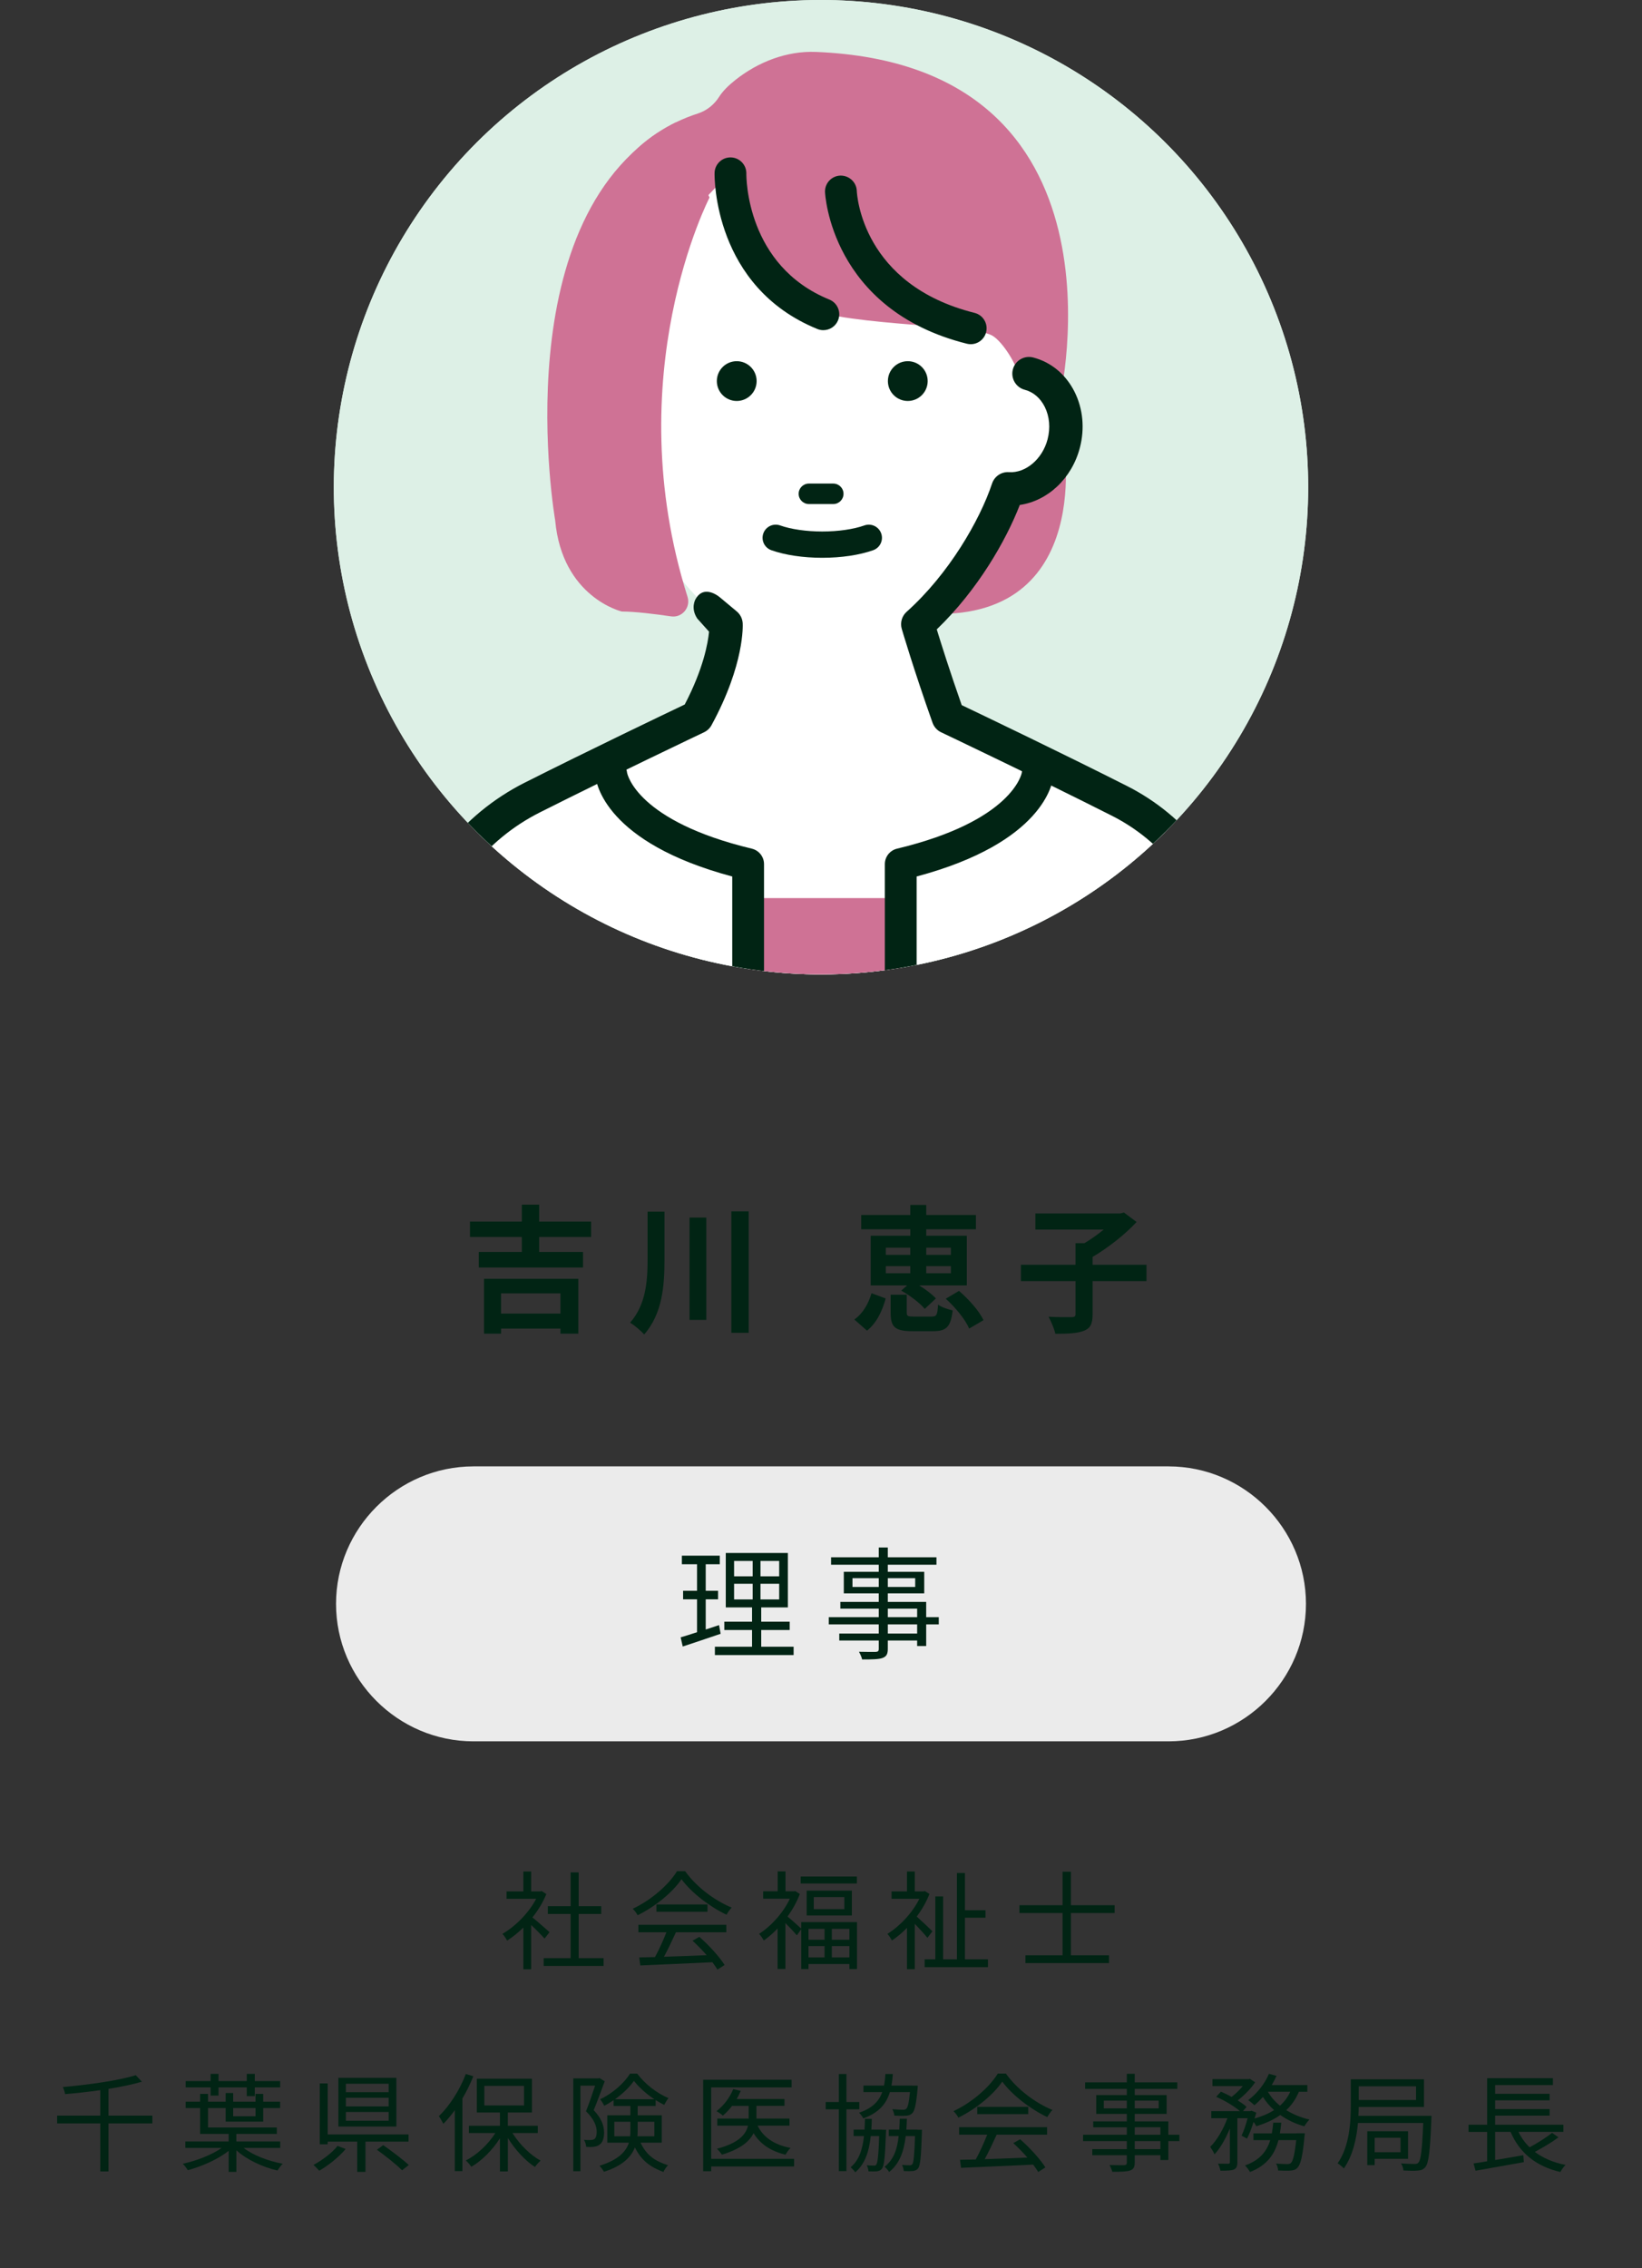<?xml version="1.0" encoding="UTF-8"?><svg id="_レイヤー_1" xmlns="http://www.w3.org/2000/svg" xmlns:xlink="http://www.w3.org/1999/xlink" viewBox="0 0 215 297"><rect x="0" y="0" width="215" height="297" fill="#333333" stroke="none"/><defs><style>.cls-1{fill:#fff;}.cls-2{fill:#cf7295;}.cls-3{fill:#ddf0e6;}.cls-4{clip-path:url(#clippath);}.cls-5{fill:#ebebeb;}.cls-6{fill:none;}.cls-7{fill:#012414;}</style><clipPath id="clippath"><circle class="cls-3" cx="107.5" cy="63.791" r="63.791" transform="translate(28.687 160.817) rotate(-81.599)"/></clipPath></defs><path class="cls-5" d="m171,210c0,9.9-8.1,18-18,18H62c-9.9,0-18-8.1-18-18h0c0-9.9,8.1-18,18-18h91c9.9,0,18,8.1,18,18h0Z"/><path class="cls-7" d="m94.358,213.919c-1.713.576-3.538,1.201-4.962,1.665l-.272-1.2c.592-.177,1.329-.4,2.145-.673v-4.306h-1.825v-1.12h1.825v-3.474h-1.985v-1.121h4.962v1.121h-1.84v3.474h1.617v1.12h-1.617v3.953l1.745-.576.208,1.137Zm9.556,1.697v1.088h-10.308v-1.088h4.866v-2.193h-3.634v-1.088h3.634v-1.873h-3.441v-7.123h8.131v7.123h-3.49v1.873h3.729v1.088h-3.729v2.193h4.242Zm-7.795-9.221h2.433v-2.016h-2.433v2.016Zm0,3.025h2.433v-2.049h-2.433v2.049Zm5.906-5.041h-2.449v2.016h2.449v-2.016Zm0,2.992h-2.449v2.049h2.449v-2.049Z"/><path class="cls-7" d="m122.922,212.687h-1.648v2.833h-1.185v-.72h-3.842v1.104c0,.735-.225,1.008-.704,1.185-.496.176-1.329.191-2.657.191-.064-.304-.256-.736-.416-1.008.961.031,1.921.016,2.193.016.304-.016.399-.112.399-.384v-1.104h-5.17v-.912h5.17v-1.201h-6.546v-.944h6.546v-1.12h-5.026v-.881h5.026v-1.12h-4.577v-2.817h4.577v-.928h-6.242v-.977h6.242v-1.281h1.185v1.281h6.371v.977h-6.371v.928h4.77v2.817h-4.77v1.12h5.026v2.001h1.648v.944Zm-7.859-4.898v-1.152h-3.441v1.152h3.441Zm1.185-1.152v1.152h3.586v-1.152h-3.586Zm0,5.106h3.842v-1.12h-3.842v1.12Zm3.842.944h-3.842v1.201h3.842v-1.201Z"/><path class="cls-7" d="m71.299,253.826c-.364-.42-1.121-1.19-1.751-1.778v5.799h-1.022v-5.463c-.687.672-1.415,1.261-2.129,1.709-.126-.267-.42-.701-.616-.883,1.681-.967,3.446-2.717,4.426-4.594h-3.88v-.967h2.199v-2.605h1.022v2.605h1.205l.182-.043.602.393c-.448,1.093-1.079,2.129-1.821,3.054.658.532,1.891,1.625,2.241,1.933l-.658.841Zm7.732,2.563v1.022h-7.844v-1.022h3.53v-5.785h-2.983v-1.022h2.983v-4.427h1.051v4.427h2.956v1.022h-2.956v5.785h3.264Z"/><path class="cls-7" d="m89.71,245.002c1.471,2.073,3.894,3.866,6.093,4.763-.252.266-.504.63-.672.938-2.185-1.036-4.595-2.871-5.897-4.65-1.134,1.682-3.375,3.545-5.743,4.721-.126-.252-.406-.63-.644-.854,2.437-1.134,4.721-3.151,5.799-4.916h1.065Zm-6.122,7.018h11.514v.98h-6.597c-.477,1.036-1.037,2.241-1.569,3.208,1.723-.057,3.67-.127,5.589-.211-.574-.658-1.233-1.33-1.849-1.891l.896-.504c1.289,1.12,2.662,2.647,3.306,3.684l-.938.603c-.168-.294-.406-.616-.658-.967-3.432.168-7.06.309-9.441.421l-.14-1.051c.602-.014,1.303-.028,2.059-.042.532-.967,1.106-2.228,1.499-3.25h-3.67v-.98Zm9.049-2.661v.952h-6.682v-.952h6.682Z"/><path class="cls-7" d="m112.211,251.669v6.149h-.995v-.658h-5.351v.658h-.953v-5.225l-.574.812c-.322-.393-.98-1.093-1.499-1.61v6.009h-1.023v-5.295c-.588.616-1.205,1.148-1.807,1.569-.126-.253-.435-.688-.617-.869,1.555-.994,3.166-2.745,4.034-4.608h-3.501v-.967h1.905v-2.604h1.022v2.604h1.149l.126-.028.602.379c-.392,1.036-.952,2.045-1.611,2.955.49.393,1.471,1.289,1.793,1.583v-.854h7.298Zm-.015-5.057h-7.354v-.91h7.354v.91Zm-6.569,4.188v-3.25h5.911v3.25h-5.911Zm.238,1.751v1.429h2.101v-1.429h-2.101Zm0,3.74h2.101v-1.485h-2.101v1.485Zm.687-6.317h4.006v-1.583h-4.006v1.583Zm4.664,2.577h-2.297v1.429h2.297v-1.429Zm0,3.74v-1.485h-2.297v1.485h2.297Z"/><path class="cls-7" d="m121.433,253.729c-.336-.435-1.064-1.219-1.653-1.835v5.939h-1.022v-5.407c-.645.658-1.316,1.219-1.975,1.653-.112-.253-.406-.688-.589-.869,1.597-.98,3.265-2.731,4.188-4.594h-3.643v-.967h2.018v-2.605h1.022v2.605h1.135l.183-.043.602.379c-.406,1.051-.994,2.059-1.666,2.955.602.533,1.764,1.64,2.059,1.934l-.658.854Zm7.928,2.815v1.022h-8.292v-1.022h1.4v-8.236h1.022v8.236h1.807v-11.305h1.051v4.875h2.689v.98h-2.689v5.449h3.012Z"/><path class="cls-7" d="m140.222,250.479v5.533h4.986v1.022h-10.939v-1.022h4.861v-5.533h-5.646v-1.022h5.646v-4.385h1.092v4.385h5.729v1.022h-5.729Z"/><path class="cls-7" d="m19.951,278.029h-5.743v6.289h-1.079v-6.289h-5.645v-1.022h5.645v-3.334c-1.541.225-3.124.393-4.609.519-.028-.267-.182-.687-.294-.925,3.39-.309,7.34-.854,9.553-1.555l.798.854c-1.219.364-2.731.672-4.37.938v3.502h5.743v1.022Z"/><path class="cls-7" d="m31.905,281.237c1.247.966,3.235,1.723,5.112,2.072-.224.211-.532.631-.686.883-1.961-.448-4.048-1.429-5.379-2.647v2.829h-1.009v-2.759c-1.387,1.106-3.516,2.045-5.351,2.535-.154-.252-.448-.645-.659-.841,1.765-.378,3.796-1.162,5.099-2.072h-4.763v-.841h5.673v-.995h-3.74v-3.389h-1.891v-.827h1.891v-1.022h1.037v1.022h2.311v-1.135h.98v1.135h2.928v-1.022h1.008v1.022h2.213v.827h-2.213v1.778h-4.917v-1.778h-2.311v2.549h9.007v.84h-5.295v.995h5.743v.841h-4.791Zm-4.329-7.929h-3.264v-.826h3.264v-.938h1.037v.938h3.698v-.938h1.051v.938h3.32v.826h-3.32v1.148h-1.051v-1.148h-3.698v1.079h-1.037v-1.079Zm2.956,2.704v1.078h2.928v-1.078h-2.928Z"/><path class="cls-7" d="m45.259,281.377c-.882,1.051-2.241,2.144-3.459,2.844-.182-.21-.533-.574-.757-.757,1.149-.616,2.479-1.61,3.152-2.493l1.064.406Zm2.592-.967v3.964h-1.079v-3.964h-3.866v.351h-1.037v-7.971h1.037v6.682h10.59v.938h-5.645Zm4.048-1.975h-7.592v-6.374h7.592v6.374Zm-1.008-5.604h-5.603v1.106h5.603v-1.106Zm0,1.835h-5.603v1.135h5.603v-1.135Zm0,1.863h-5.603v1.148h5.603v-1.148Zm-.714,4.343c1.106.771,2.591,1.891,3.348,2.604l-.882.688c-.701-.715-2.157-1.877-3.292-2.689l.827-.603Z"/><path class="cls-7" d="m61.974,271.852c-.406,1.009-.882,2.003-1.429,2.914v9.511h-.995v-7.984c-.476.673-.994,1.275-1.499,1.793-.112-.224-.406-.771-.588-1.008,1.387-1.331,2.731-3.404,3.53-5.52l.98.294Zm5.127,7.438c.924,1.471,2.339,2.885,3.684,3.613-.224.183-.561.561-.743.827-1.261-.812-2.605-2.27-3.544-3.796v4.384h-1.037v-4.342c-.98,1.54-2.381,2.941-3.74,3.726-.182-.252-.49-.631-.729-.826,1.443-.715,2.928-2.102,3.866-3.586h-3.46v-.953h4.062v-1.736h-3.025v-4.427h7.214v4.427h-3.152v1.736h3.922v.953h-3.32Zm-3.684-3.614h5.197v-2.563h-5.197v2.563Z"/><path class="cls-7" d="m79.181,272.511c-.406,1.12-.953,2.591-1.443,3.781,1.065,1.121,1.345,2.06,1.359,2.914,0,.756-.182,1.33-.603,1.61-.196.154-.462.238-.728.267-.294.042-.659.042-1.009.014-.014-.266-.126-.645-.294-.924.35.041.644.041.868.027.182,0,.351-.042.477-.111.238-.141.322-.547.322-.967,0-.742-.322-1.625-1.401-2.689.42-1.051.868-2.354,1.19-3.348h-1.919v11.205h-.938v-12.158h3.278l.154-.042.687.421Zm4.692,8.04c.812,1.723,1.961,2.423,3.6,2.955-.224.225-.49.589-.602.883-1.667-.63-2.872-1.457-3.74-3.222-.49,1.261-1.625,2.423-4.048,3.193-.112-.21-.406-.616-.588-.784,2.494-.784,3.474-1.863,3.853-3.025h-2.83v-3.586h3.025v-1.219h-2.199v-.757c-.392.267-.812.519-1.232.729-.112-.266-.35-.63-.532-.854,1.611-.742,3.151-2.115,3.908-3.348h.953c1.009,1.358,2.605,2.591,4.09,3.194-.196.237-.42.615-.561.896-.364-.183-.742-.393-1.121-.631v.771h-2.353v1.219h3.152v3.586h-2.774Zm-1.358-.841c.014-.238.028-.477.028-.715v-1.189h-2.101v1.904h2.073Zm3.166-4.847c-1.037-.687-2.017-1.555-2.675-2.409-.561.812-1.457,1.681-2.479,2.409h5.155Zm-2.185,2.942v1.218c0,.225-.014.462-.028.687h2.213v-1.904h-2.185Z"/><path class="cls-7" d="m103.979,283.66h-10.856v.63h-1.051v-11.977h11.584v.995h-10.534v9.357h10.856v.994Zm-4.777-5.337c.729,1.527,2.213,2.521,4.314,2.914-.238.21-.518.616-.658.882-1.919-.448-3.32-1.387-4.188-2.815-.518,1.051-1.667,2.073-4.146,2.815-.14-.21-.435-.588-.659-.771,2.956-.77,3.824-1.947,4.076-3.025h-4.02v-.924h4.104v-1.668h-2.171c-.364.49-.784.925-1.205,1.275-.168-.168-.603-.448-.827-.589.925-.7,1.737-1.765,2.186-2.886l.98.238c-.154.364-.322.729-.532,1.064h6.261v.896h-3.67v1.668h4.328v.924h-4.174Z"/><path class="cls-7" d="m110.833,276.181v8.096h-.994v-8.096h-1.723v-.953h1.723v-3.67h.994v3.67h1.682v.953h-1.682Zm5.197,2.675s-.014.28-.028.421c-.112,3.193-.237,4.3-.519,4.678-.182.225-.406.322-.714.351-.253.014-.645.014-1.051,0-.014-.224-.099-.574-.224-.799.406.042.742.042.91.042.154.015.252-.014.336-.126.168-.237.295-1.19.379-3.739h-1.107c-.21,2.002-.742,3.655-2.031,4.748-.125-.21-.406-.504-.602-.658,1.12-.938,1.555-2.354,1.75-4.09h-1.357v-.841h1.428c.028-.448.043-.925.057-1.415h.896c-.014.49-.028.953-.057,1.415h1.401v.014h.532Zm.49-4.931c-.477,1.569-1.457,2.703-3.475,3.446-.111-.21-.363-.561-.56-.743,1.737-.588,2.591-1.484,3.04-2.703h-2.466v-.854h2.689c.099-.462.154-.966.183-1.513h.98c-.043.532-.099,1.037-.183,1.513h2.704v.015h.742s-.015.266-.028.406c-.183,2.045-.378,2.885-.7,3.207-.238.225-.49.309-.869.322-.308.028-.896.014-1.471-.014-.027-.252-.126-.603-.266-.841.588.056,1.162.07,1.387.07.195,0,.322-.015.434-.126.211-.168.351-.785.49-2.186h-2.633Zm4.202,4.931s-.015.28-.015.421c-.098,3.165-.209,4.258-.49,4.636-.195.238-.42.322-.742.351-.266.027-.7.027-1.135,0-.027-.225-.098-.588-.238-.799.436.028.827.042.995.042s.267-.028.364-.14c.168-.238.266-1.163.35-3.684h-1.218c-.238,2.017-.799,3.613-2.171,4.706-.127-.224-.393-.532-.604-.687,1.191-.91,1.668-2.283,1.85-4.02h-1.289v-.841h1.373c.028-.462.042-.938.057-1.429h.938c-.014.49-.041.967-.069,1.429h1.484v.014h.561Z"/><path class="cls-7" d="m131.71,271.502c1.471,2.073,3.895,3.866,6.094,4.763-.253.266-.505.63-.673.938-2.186-1.036-4.595-2.871-5.897-4.65-1.135,1.682-3.375,3.545-5.743,4.721-.126-.252-.406-.63-.644-.854,2.437-1.134,4.72-3.151,5.799-4.916h1.064Zm-6.121,7.018h11.514v.98h-6.598c-.477,1.036-1.036,2.241-1.568,3.208,1.723-.057,3.67-.127,5.589-.211-.574-.658-1.233-1.33-1.849-1.891l.896-.504c1.288,1.12,2.661,2.647,3.305,3.684l-.938.603c-.168-.294-.406-.616-.658-.967-3.432.168-7.061.309-9.441.421l-.141-1.051c.603-.014,1.303-.028,2.06-.042.532-.967,1.106-2.228,1.499-3.25h-3.67v-.98Zm9.049-2.661v.952h-6.682v-.952h6.682Z"/><path class="cls-7" d="m154.421,280.341h-1.443v2.479h-1.036v-.63h-3.362v.967c0,.644-.195.882-.615,1.036-.435.154-1.163.168-2.326.168-.056-.266-.224-.645-.363-.883.84.028,1.68.015,1.918.015.267-.015.351-.099.351-.336v-.967h-4.524v-.798h4.524v-1.051h-5.729v-.827h5.729v-.98h-4.398v-.771h4.398v-.98h-4.006v-2.465h4.006v-.812h-5.463v-.854h5.463v-1.12h1.036v1.12h5.576v.854h-5.576v.812h4.175v2.465h-4.175v.98h4.398v1.751h1.443v.827Zm-6.878-4.287v-1.008h-3.012v1.008h3.012Zm1.036-1.008v1.008h3.139v-1.008h-3.139Zm0,4.468h3.362v-.98h-3.362v.98Zm3.362.827h-3.362v1.051h3.362v-1.051Z"/><path class="cls-7" d="m170.073,273.883c-.392.952-.952,1.751-1.653,2.409.896.547,1.934.98,3.04,1.232-.224.211-.519.603-.672.883-1.163-.322-2.228-.826-3.151-1.484-.896.645-1.961,1.106-3.139,1.471-.07-.141-.21-.364-.35-.574-.266.826-.561,1.625-.869,2.199l-.714-.393c.294-.588.574-1.457.798-2.283h-1.344v5.757c0,.532-.099.799-.463.967-.363.14-.91.154-1.751.154-.056-.267-.182-.673-.321-.925.602.014,1.148.014,1.33.014.168-.014.225-.056.225-.21v-4.412c-.547,1.316-1.262,2.605-2.018,3.39-.112-.308-.379-.714-.561-.98.883-.854,1.737-2.339,2.256-3.754h-2.115v-.925h3.754c-.742-.644-2.018-1.4-3.109-1.877l.615-.672c.449.196.939.42,1.401.687.532-.406,1.064-.925,1.471-1.415h-3.978v-.911h4.721l.182-.041.686.447c-.531.827-1.442,1.724-2.283,2.382.463.28.869.574,1.163.841l-.476.56h.966l.154-.056.63.252c-.07.252-.14.504-.224.771.952-.28,1.821-.63,2.55-1.106-.574-.504-1.064-1.093-1.457-1.723-.364.406-.742.784-1.121,1.092-.168-.182-.574-.518-.812-.672,1.121-.826,2.144-2.087,2.718-3.445l.995.266c-.183.406-.393.812-.631,1.205h4.664v.882h-1.106Zm-.28,5.435h1.051s-.014.309-.042.463c-.238,2.605-.519,3.656-.925,4.062-.266.266-.531.336-.952.363-.336.028-.938.015-1.569-.014-.014-.266-.111-.658-.279-.91.616.056,1.204.07,1.471.07.21,0,.35-.028.477-.141.279-.266.49-1.093.699-2.998h-2.324c-.477,1.808-1.457,3.292-3.727,4.175-.141-.252-.434-.658-.658-.854,1.975-.7,2.871-1.891,3.306-3.32h-2.199v-.882h2.409c.084-.448.141-.925.182-1.401h1.051c-.041.477-.098.953-.182,1.401h2.213v-.015Zm-3.781-5.435c.392.673.924,1.289,1.582,1.821.574-.504,1.023-1.106,1.346-1.821h-2.928Z"/><path class="cls-7" d="m187.433,277.034s0,.337-.014.49c-.168,4.245-.365,5.729-.785,6.22-.279.337-.574.435-1.036.462-.392.043-1.12.028-1.835-.014-.014-.266-.141-.672-.322-.924.771.056,1.484.069,1.779.069.252,0,.378-.028.504-.182.322-.322.49-1.709.631-5.183h-8.545c-.182,2.03-.672,4.286-1.85,5.953-.154-.196-.602-.547-.812-.673,1.569-2.255,1.724-5.421,1.724-7.676v-3.32h9.581v3.614h-8.545c0,.364-.014.756-.042,1.162h9.567Zm-9.525-3.865v1.793h7.508v-1.793h-7.508Zm2.088,9.497v.826h-.967v-4.44h5.336v3.614h-4.369Zm0-2.76v1.891h3.389v-1.891h-3.389Z"/><path class="cls-7" d="m204.065,279.851c-.925.686-2.101,1.372-3.096,1.904,1.064.812,2.409,1.387,4.021,1.709-.238.225-.533.645-.673.925-3.208-.742-5.351-2.507-6.527-5.253h-2.017v3.684c1.162-.195,2.437-.406,3.684-.63l.07.91c-2.242.406-4.65.827-6.318,1.121l-.266-.952c.504-.07,1.121-.169,1.779-.281v-3.852h-2.438v-.938h2.438v-6.093h8.614v.896h-7.563v1.148h7.129v.854h-7.129v1.149h7.129v.854h-7.129v1.19h8.936v.938h-5.883c.364.756.854,1.443,1.457,2.018,1.009-.533,2.199-1.289,2.941-1.892l.841.589Z"/><path class="cls-7" d="m70.594,161.963v1.962h5.744v2.035h-13.648v-2.035h5.636v-1.962h-6.788v-2.017h6.788v-2.215h2.269v2.215h6.806v2.017h-6.806Zm-7.22,5.474h12.352v7.184h-2.341v-.666h-7.778v.666h-2.232v-7.184Zm2.232,1.908v2.646h7.778v-2.646h-7.778Z"/><path class="cls-7" d="m87.009,158.649v6.212c0,3.493-.271,7.148-2.665,9.867-.414-.486-1.278-1.206-1.837-1.548,2.053-2.342,2.287-5.366,2.287-8.337v-6.194h2.215Zm5.474.774v13.396h-2.197v-13.396h2.197Zm5.545-.81v15.898h-2.269v-15.898h2.269Z"/><path class="cls-7" d="m111.865,172.766c1.099-.756,1.854-2.07,2.251-3.438l1.854.684c-.432,1.566-1.134,3.17-2.448,4.214l-1.657-1.459Zm7.328-11.812h-6.428v-1.872h6.428v-1.314h2.089v1.314h6.5v1.872h-6.5v.847h5.312v6.5h-6.248c.864.522,1.711,1.17,2.197,1.71l-1.459,1.369c-.611-.757-1.926-1.747-3.078-2.395l.773-.685h-4.771v-6.5h5.186v-.847Zm-3.204,3.35h3.204v-.937h-3.204v.937Zm0,2.412h3.204v-.936h-3.204v.936Zm5.978,5.672c.666,0,.774-.18.864-1.566.414.324,1.332.631,1.908.756-.252,2.197-.846,2.719-2.574,2.719h-2.719c-2.287,0-2.827-.576-2.827-2.412v-2.359h2.106v2.323c0,.486.145.54.954.54h2.287Zm-.685-9.021v.937h3.224v-.937h-3.224Zm3.224,2.413h-3.224v.936h3.224v-.936Zm1.062,3.24c1.278,1.099,2.665,2.646,3.205,3.836l-1.872,1.098c-.469-1.135-1.783-2.755-3.062-3.907l1.729-1.026Z"/><path class="cls-7" d="m150.12,167.742h-7.059v4.34c0,1.242-.27,1.818-1.134,2.16-.864.343-2.089.396-3.745.396-.127-.648-.559-1.62-.883-2.233,1.242.072,2.611.055,3.007.055s.522-.108.522-.414v-4.304h-7.148v-2.143h7.148v-2.827h1.17c.864-.521,1.765-1.152,2.521-1.782h-8.949v-2.106h11.127l.469-.126,1.656,1.242c-1.513,1.639-3.745,3.386-5.762,4.573v1.026h7.059v2.143Z"/><circle class="cls-3" cx="107.5" cy="63.791" r="63.791" transform="translate(28.687 160.817) rotate(-81.599)"/><g class="cls-4"><circle class="cls-3" cx="107.5" cy="63.791" r="63.791" transform="translate(28.687 160.817) rotate(-81.599)"/><path class="cls-2" d="m139.283,58.072s4.324,25.278-20.567,22.03l7.263-20.703,13.304-1.327Z"/><path class="cls-1" d="m133.268,48.159c-.768,12.444-11.273,22.574-25.179,22.574s-25.179-10.107-25.179-22.574,4.906-30.678,18.812-30.678,32.993,7.235,31.546,30.678Z"/><path class="cls-2" d="m95.645,22.691s-3.299,9.92,8.167,16.927c5.209,3.184,23.007,2.696,26.046,4.287,1.388.727,3.474,4.08,3.556,5.556.217,3.907,3.029,6.894,5.345,2.842,0,0,10.221-43.794-31.921-45.503-3.82-.155-7.568,1.306-10.563,3.682-.866.687-1.63,1.433-2.113,2.195-.657,1.037-1.637,1.818-2.806,2.193-.823.264-1.818.64-2.896,1.165-6.241,3.038-15.264,11.078-9.761,31.518,4.341,12.155,4.213.605,4.213.605.434-4.341,1.013-14.833,12.734-25.468Z"/><path class="cls-1" d="m80.676,48.921c-1.793.468-3.199,1.727-4.021,3.382-.823,1.656-1.063,3.71-.525,5.769.963,3.687,4.093,6.131,7.312,5.931,1.569,4.719,2.942,10.492,11.624,17.728,0,0,.289,4.631-3.819,12.176,0,0-11.591,5.502-21.53,10.507-7.707,3.882-13.251,11.033-15.113,19.459l-8.484,42.757,61.047,39.288,1.079,1.954,61.047-41.241-8.695-43.712c-1.729-7.821-6.878-14.447-14.026-18.062-10.121-5.118-22.406-10.949-22.406-10.949-2.474-6.967-3.993-12.176-3.993-12.176,6.15-5.499,10.23-13.009,11.799-17.728,3.219.2,6.349-2.245,7.312-5.931.537-2.059.297-4.112-.525-5.769-.823-1.656-2.228-2.914-4.021-3.382h-54.061Z"/><path class="cls-7" d="m92.841,82.708c-.143,1.493-.738,4.856-3.184,9.536-2.59,1.234-12.414,5.934-20.924,10.219-8.321,4.191-14.249,11.823-16.273,20.986l-8.484,42.757c-.175.88.206,1.778.961,2.263l60.583,38.989.813,1.471c.296.537.805.925,1.401,1.068.169.041.341.061.512.061.432,0,.859-.128,1.224-.374l61.047-41.241c.729-.492,1.091-1.374.92-2.237l-8.705-43.758c-1.877-8.49-7.408-15.612-15.175-19.54-8.532-4.314-18.708-9.187-21.633-10.582-1.557-4.434-2.704-8.081-3.267-9.919,5.371-5.164,9.06-11.625,10.873-16.292,3.647-.528,6.813-3.456,7.866-7.491.654-2.502.411-5.092-.682-7.293-1.145-2.302-3.072-3.909-5.426-4.524-1.164-.308-2.362.393-2.666,1.562-.305,1.168.394,2.362,1.562,2.667,1.114.291,2.043,1.087,2.616,2.24.625,1.256.754,2.763.368,4.244-.675,2.591-2.869,4.447-5.062,4.302-1.003-.064-1.897.551-2.209,1.492-1.599,4.81-5.677,11.866-11.181,16.788-.628.561-.877,1.433-.641,2.241.015.053,1.565,5.35,4.032,12.295.194.547.597.994,1.122,1.243.123.059,12.377,5.879,22.356,10.925,6.593,3.334,11.286,9.378,12.869,16.538l8.412,42.288-57.868,39.093c-.168-.258-.389-.478-.648-.645l-59.797-38.483,8.185-41.252c1.729-7.829,6.818-14.382,13.961-17.979,9.802-4.936,21.368-10.43,21.484-10.485.417-.198.762-.523.982-.929,4.36-8.007,4.095-13.143,4.082-13.358-.037-.6-.32-1.158-.782-1.543l-2.181-1.82s-2.067-1.837-3.215.23c0,0-.689,1.148.23,2.526l1.543,1.72Z"/><path class="cls-7" d="m99.071,49.896c0,1.439-1.166,2.605-2.605,2.605s-2.605-1.166-2.605-2.605,1.166-2.605,2.605-2.605,2.605,1.166,2.605,2.605Z"/><path class="cls-7" d="m121.468,49.896c0,1.439-1.166,2.605-2.605,2.605s-2.605-1.166-2.605-2.605,1.166-2.605,2.605-2.605,2.605,1.166,2.605,2.605Z"/><path class="cls-7" d="m109.108,65.996h-3.195c-.74,0-1.34-.6-1.34-1.34s.6-1.34,1.34-1.34h3.195c.74,0,1.34.6,1.34,1.34s-.6,1.34-1.34,1.34Z"/><path class="cls-7" d="m107.665,73.034c-2.494,0-4.863-.353-6.669-.994-.897-.318-1.366-1.302-1.048-2.198.318-.896,1.306-1.365,2.198-1.047,1.426.506,3.437.796,5.519.796s4.093-.29,5.519-.796c.892-.317,1.88.151,2.198,1.047.318.896-.151,1.881-1.048,2.198-1.807.641-4.175.994-6.669.994Z"/><path class="cls-7" d="m107.807,43.231c-.261,0-.527-.049-.784-.154-13.567-5.528-13.47-19.817-13.459-20.423.02-1.136.948-2.044,2.08-2.044.013,0,.025,0,.038,0,1.147.02,2.061.965,2.044,2.112-.006.492-.018,12.065,10.868,16.5,1.065.434,1.576,1.648,1.142,2.712-.329.807-1.107,1.296-1.928,1.296Z"/><path class="cls-7" d="m127.103,45.068c-.167,0-.337-.02-.506-.063-17.853-4.463-18.566-19.711-18.571-19.865-.038-1.149.862-2.111,2.011-2.149,1.14-.023,2.107.858,2.149,2.003.023.526.709,12.295,15.421,15.973,1.115.279,1.793,1.409,1.514,2.524-.237.946-1.085,1.577-2.017,1.577Z"/><path class="cls-2" d="m72.694,68.126s-7.057-40.331,15.764-52.09l4.447,9.83s-12.055,23.224-2.883,52.272c.441,1.396-.708,2.778-2.157,2.566-2.084-.306-4.724-.634-6.444-.634,0,0-7.809-1.837-8.728-11.943Z"/><rect class="cls-2" x="97.921" y="117.591" width="20.019" height="48.622"/><path class="cls-7" d="m117.94,166.213c-1.15,0-2.081-.932-2.081-2.081v-50.988c0-.962.66-1.799,1.596-2.024,15.188-3.645,16.325-9.878,16.335-9.941.104-1.145,1.116-1.954,2.258-1.853,1.145.104,1.985,1.148,1.88,2.292-.082.9-1.274,8.7-17.906,13.144v49.369c0,1.15-.932,2.081-2.081,2.081Z"/><path class="cls-7" d="m97.959,166.213c-1.149,0-2.081-.932-2.081-2.081v-49.369c-16.632-4.444-17.824-12.245-17.906-13.144-.104-1.145.739-2.157,1.884-2.261,1.128-.105,2.123.712,2.255,1.828.043.233,1.361,6.341,16.333,9.934.936.225,1.596,1.061,1.596,2.024v50.988c0,1.15-.932,2.081-2.081,2.081Z"/></g><rect class="cls-6" width="215" height="297"/></svg>